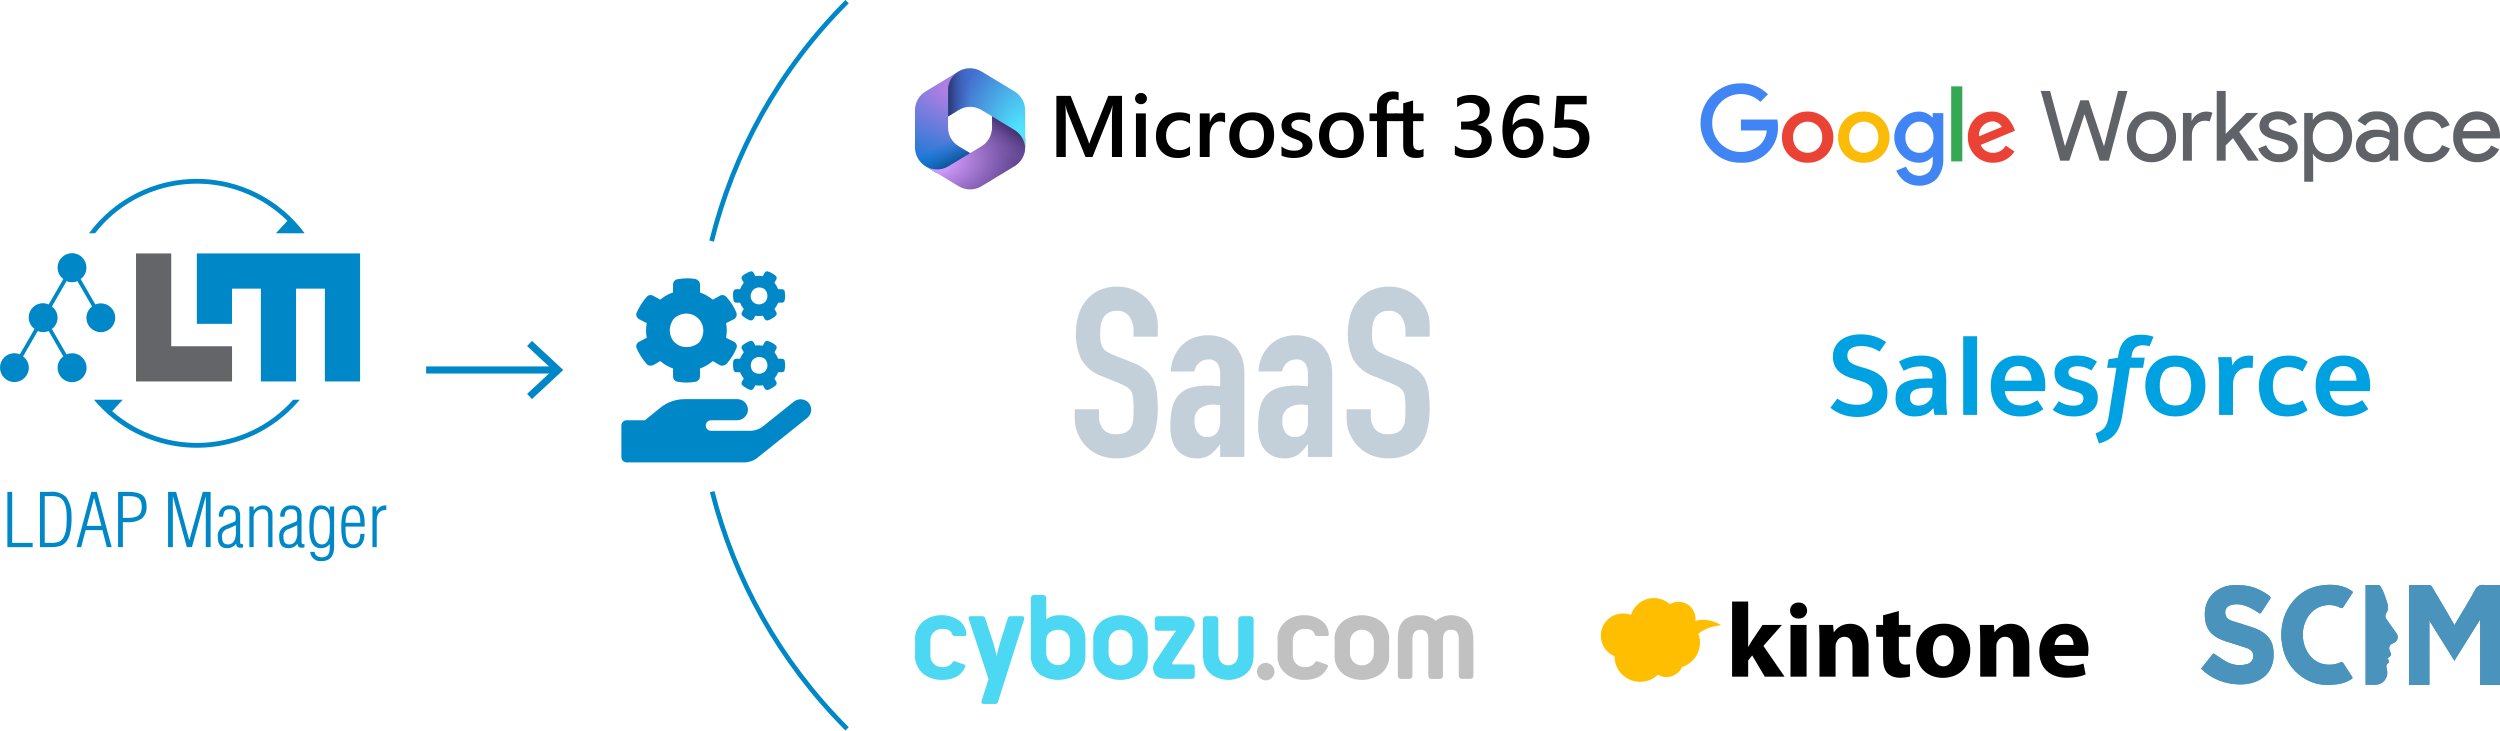 <?xml version="1.0" encoding="UTF-8"?>
<svg id="_layer_2" data-name="layer 2" xmlns="http://www.w3.org/2000/svg" width="526.913" height="153.966" xmlns:xlink="http://www.w3.org/1999/xlink" viewBox="0 0 526.913 153.966">
  <defs>
    <radialGradient id="_Gradient_13" data-name="Gradient 13" cx="-1480.625" cy="-14.744" fx="-1480.625" fy="-14.744" r=".58" gradientTransform="translate(-16319.37 46585.387) rotate(110.528) scale(33.366 -58.197)" gradientUnits="userSpaceOnUse">
      <stop offset=".064" stop-color="#ae7fe2"/>
      <stop offset="1" stop-color="#0078d4"/>
    </radialGradient>
    <linearGradient id="_Gradient_11" data-name="Gradient 11" x1="204.337" y1="-894.234" x2="201.574" y2="-889.455" gradientTransform="translate(0 -861.139) scale(1 -1)" gradientUnits="userSpaceOnUse">
      <stop offset="0" stop-color="#114a8b"/>
      <stop offset="1" stop-color="#0078d4" stop-opacity="0"/>
    </linearGradient>
    <radialGradient id="_Gradient_10" data-name="Gradient 10" cx="-1436.711" cy="-97.628" fx="-1436.711" fy="-97.628" r=".58" gradientTransform="translate(44040.666 -8438.305) rotate(-8.367) scale(31.05 -20.511)" gradientUnits="userSpaceOnUse">
      <stop offset=".134" stop-color="#d59dff"/>
      <stop offset="1" stop-color="#5e438f"/>
    </radialGradient>
    <linearGradient id="_Gradient_9" data-name="Gradient 9" x1="211.127" y1="-887.123" x2="208.165" y2="-891.369" gradientTransform="translate(0 -861.139) scale(1 -1)" gradientUnits="userSpaceOnUse">
      <stop offset="0" stop-color="#493474"/>
      <stop offset="1" stop-color="#8c66ba" stop-opacity="0"/>
    </linearGradient>
    <radialGradient id="_Gradient_7" data-name="Gradient 7" cx="-1558.785" cy="-37.423" fx="-1558.785" fy="-37.423" r=".58" gradientTransform="translate(-37829.146 -7997.898) rotate(-165.772) scale(24.923 -41.955)" gradientUnits="userSpaceOnUse">
      <stop offset=".058" stop-color="#50e6ff"/>
      <stop offset="1" stop-color="#436dcd"/>
    </radialGradient>
    <linearGradient id="_Gradient_5" data-name="Gradient 5" x1="200.378" y1="-883.94" x2="204.738" y2="-883.94" gradientTransform="translate(0 -861.139) scale(1 -1)" gradientUnits="userSpaceOnUse">
      <stop offset="0" stop-color="#2d3f80"/>
      <stop offset="1" stop-color="#436dcd" stop-opacity="0"/>
    </linearGradient>
  </defs>
  <g id="_layer_2-2" data-name="layer 2">
    <g>
      <line x1="89.812" y1="77.978" x2="117.087" y2="77.978" fill="none" stroke="#0087c8" stroke-miterlimit="10" stroke-width="1.5"/>
      <polygon points="112.117 84.113 111.094 83.015 116.511 77.98 111.094 72.944 112.117 71.845 118.714 77.98 112.117 84.113" fill="#0087c8"/>
    </g>
    <g>
      <g>
        <path d="m1.556,115.322v-11.652h1.009v10.751h4.319v.9H1.556Z" fill="#0087c8"/>
        <path d="m8.422,103.67h2.078c1.257-.171,2.524.233,3.449,1.1.754,1.136,1.144,2.474,1.119,3.837.092,1.46-.06,2.925-.451,4.334-.714,2-1.973,2.377-3.915,2.377h-2.28s0-11.648,0-11.648Zm1.01,10.751h1.211c.607.043,1.215-.042,1.787-.249,1.553-.714,1.631-3.278,1.631-4.691,0-1.476.031-3.806-1.507-4.646-.719-.267-1.492-.358-2.253-.264h-.869s0,9.85,0,9.85Z" fill="#0087c8"/>
        <path d="m20.415,103.67l3.122,11.652h-1.025l-.917-3.589h-3.542l-.947,3.589h-.979l3.122-11.652h1.166Zm.963,7.162l-1.538-5.888h-.031l-1.538,5.888h3.107Z" fill="#0087c8"/>
        <path d="m24.888,115.322v-11.652h2.066c2.626,0,3.931.653,3.931,3.045.095.946-.255,1.882-.948,2.533-.733.514-1.604.795-2.5.807h-1.537v5.267s-1.012,0-1.012,0Zm1.01-6.168h.87c1.8,0,3.107-.264,3.107-2.346,0-1.77-.9-2.205-2.5-2.237h-1.475l-.002,4.583Z" fill="#0087c8"/>
        <path d="m36.433,115.322h-1.01v-11.652h1.694l2.765,10.16h.031l2.827-10.16h1.647v11.652h-1.01v-10.642h-.031l-2.889,10.642h-1.072l-2.921-10.642h-.031s0,10.642,0,10.642Z" fill="#0087c8"/>
        <path d="m46.142,108.906c-.167-1.14.621-2.199,1.761-2.367.173-.025.349-.029.523-.01.659-.064,1.311.176,1.771.652.331.494.479,1.087.419,1.678v5.267c0,.512.093.59.621.574v.653c-.32.108-.665.124-.994.046-.4-.155-.388-.373-.481-.776h-.016c-.445.598-1.155.94-1.9.916-1.569,0-1.942-1.072-1.942-2.423-.105-.91.366-1.789,1.181-2.206.761-.358,1.584-.606,2.345-.963.127-.071.213-.198.233-.342.053-.476.042-.956-.031-1.429-.124-.513-.434-.855-1.227-.855-1.274,0-1.258.823-1.4,1.585,0,0-.863,0-.863,0Zm3.573,1.786c-.581.297-1.177.562-1.787.793-.779.206-1.267.979-1.118,1.771,0,.838.264,1.491,1.2,1.491.506.023.989-.218,1.274-.637.329-.58.481-1.245.435-1.911l-.004-1.507Z" fill="#0087c8"/>
        <path d="m53.459,115.322h-.9v-8.576h.9v.839h.031c.425-.66,1.157-1.059,1.942-1.056,1.055-.049,1.95.765,1.999,1.82.003.056.003.112,0,.168v6.805h-.9v-6.23c0-.979-.078-1.771-1.259-1.771-.955-.013-1.753.725-1.814,1.679v6.322h0Z" fill="#0087c8"/>
        <path d="m59.082,108.906c-.167-1.14.621-2.199,1.761-2.367.173-.025.349-.029.523-.01.659-.064,1.311.176,1.771.652.331.494.479,1.087.419,1.678v5.267c0,.512.093.59.622.574v.653c-.32.108-.665.124-.994.046-.4-.155-.389-.373-.482-.776h-.015c-.445.598-1.155.94-1.9.916-1.569,0-1.942-1.072-1.942-2.423-.105-.91.366-1.789,1.181-2.206.761-.358,1.584-.606,2.346-.963.126-.072.213-.198.233-.342.051-.476.041-.956-.031-1.429-.125-.513-.436-.855-1.227-.855-1.274,0-1.259.823-1.4,1.585,0,0-.865,0-.865,0Zm3.573,1.786c-.58.297-1.177.561-1.786.793-.78.205-1.268.979-1.119,1.771,0,.838.264,1.491,1.2,1.491.507.023.989-.218,1.274-.637.329-.58.481-1.245.435-1.911l-.004-1.507Z" fill="#0087c8"/>
        <path d="m69.521,106.746h.9v8.389c0,1.864-.637,3.123-2.657,3.123-1.149.156-2.207-.65-2.363-1.799-.006-.047-.011-.095-.014-.143h.917c.046.777.761,1.119,1.476,1.15,1.864,0,1.693-1.554,1.739-2.75h-.062c-.431.55-1.102.856-1.8.823-2.33,0-2.455-2.625-2.455-4.412,0-1.631.063-4.6,2.393-4.6.767-.045,1.496.337,1.895.994h.031s0-.775,0-.775Zm-3.421,4.381c0,1.212.031,3.62,1.755,3.62,1.647-.016,1.662-2.361,1.662-3.5,0-1.383.171-3.931-1.786-3.931-1.596.005-1.631,2.784-1.631,3.811Z" fill="#0087c8"/>
        <path d="m76.853,110.988h-4.023c0,1.1-.155,3.759,1.615,3.759,1.274,0,1.43-1.2,1.508-2.222h.87c0,1.569-.637,3.014-2.393,3.014-2.392,0-2.5-2.7-2.5-4.474,0-1.724.109-4.536,2.47-4.536,1.988,0,2.454,1.957,2.454,3.588v.871h-.001Zm-.901-.793c0-1.087-.109-2.874-1.57-2.874-1.4,0-1.553,1.864-1.553,2.874h3.123Z" fill="#0087c8"/>
        <path d="m79.355,107.741h.031c.328-.816,1.16-1.312,2.034-1.212v.947c-1.4-.03-2.019.871-2.019,2.222v5.624h-.9v-8.576h.855v.995h0Z" fill="#0087c8"/>
      </g>
      <g>
        <path d="m41.487,37.7c-8.967,0-17.402,4.256-22.73,11.468h1.277c9.25-11.84,26.347-13.939,38.187-4.689.822.642,1.607,1.332,2.35,2.064l-2.427,2.625h6.072c-5.328-7.212-13.762-11.467-22.729-11.468Z" fill="#0087c8"/>
        <path d="m61.793,84.249c-9.903,11.132-26.926,12.207-38.151,2.409l2.227-2.409h-6.069c10.04,11.979,27.889,13.551,39.868,3.511,1.271-1.065,2.446-2.24,3.511-3.511h-1.386Z" fill="#0087c8"/>
        <polygon points="75.891 53.415 75.891 53.414 41.486 53.414 41.486 60.835 41.486 60.835 41.486 68.256 48.907 68.256 48.907 60.835 54.979 60.835 54.979 80.399 62.399 80.399 62.399 60.835 68.471 60.835 68.471 80.399 75.892 80.399 75.892 53.415 75.891 53.415" fill="#0087c8"/>
        <polygon points="36.09 72.979 36.09 53.415 28.669 53.415 28.669 72.979 28.669 80.399 36.09 80.399 48.907 80.399 48.907 72.979 36.09 72.979" fill="#636569"/>
        <path d="m21.251,63.929c-.397,0-.789.08-1.155.233l-3.088-5.348c.75-.555,1.197-1.429,1.208-2.362.03-1.678-1.305-3.062-2.982-3.093s-3.062,1.305-3.093,2.982v.11c.011.932.458,1.806,1.207,2.361l-3.088,5.349c-1.515-.67-3.287.016-3.957,1.531-.57,1.29-.165,2.803.974,3.635l-3.088,5.349c-.365-.153-.756-.232-1.152-.233-1.678,0-3.037,1.361-3.037,3.039s1.36,3.038,3.038,3.038,3.038-1.36,3.038-3.038c-.011-.933-.458-1.807-1.207-2.362l3.088-5.349c.735.31,1.565.31,2.3,0l3.089,5.349c-.749.556-1.195,1.429-1.206,2.362-.012,1.687,1.346,3.065,3.033,3.077s3.065-1.346,3.077-3.033-1.346-3.065-3.033-3.077c-.409-.003-.814.076-1.192.233l-3.09-5.349c1.304-.943,1.597-2.765.654-4.069-.182-.252-.403-.472-.654-.654l3.088-5.349c.736.309,1.564.309,2.3,0l3.089,5.349c-.749.556-1.195,1.429-1.206,2.361,0,1.678,1.36,3.038,3.038,3.038s3.038-1.36,3.038-3.038-1.36-3.038-3.038-3.038l.008-.004h-.001Z" fill="#0087c8"/>
      </g>
    </g>
    <g>
      <path d="m154.7,72.028c.255.124.449.345.539.613.099.264.081.558-.049.809-.501,1.185-1.197,2.278-2.058,3.234-.192.194-.441.323-.711.368-.26.052-.53.008-.76-.123l-1.421-.829c-.801.677-1.715,1.207-2.7,1.568v1.667c-.005.273-.109.534-.294.735-.17.214-.416.354-.687.392-1.231.228-2.493.228-3.724,0-.281-.026-.539-.168-.711-.392-.172-.207-.267-.466-.269-.735v-1.671c-.992-.346-1.908-.878-2.7-1.568l-1.421.833c-.249.129-.533.172-.809.123-.258-.038-.493-.169-.661-.368-.852-.963-1.547-2.054-2.058-3.234-.13-.251-.148-.544-.05-.809.09-.269.285-.489.54-.613l1.617-.833c-.196-1.02-.196-2.067,0-3.087l-1.617-.834c-.247-.145-.437-.37-.54-.637-.098-.256-.08-.542.05-.784.511-1.18,1.206-2.271,2.058-3.234.155-.223.393-.373.661-.417.282-.049.571.013.809.172l1.421.784c.795-.674,1.712-1.19,2.7-1.52v-1.666c-.006-.278.09-.548.269-.76.179-.211.435-.343.711-.367,1.229-.229,2.489-.245,3.724-.049.265.067.505.212.687.416.193.205.299.478.294.76v1.666c.977.356,1.889.87,2.7,1.52l1.421-.784c.218-.161.494-.224.76-.172.279.05.531.198.711.417.866.953,1.562,2.046,2.058,3.234.098.251.106.528.024.784-.087.269-.27.496-.514.637l-1.666.834c.196,1.02.196,2.067,0,3.087l1.666.833Zm-6.469-2.6c-.056-.859-.422-1.669-1.03-2.279-.606-.63-1.428-1.007-2.3-1.054-1.024-.051-2.027.301-2.794.981-.653.779-.986,1.778-.931,2.793.079,1.779,1.504,3.204,3.283,3.284,1.03.049,2.042-.283,2.843-.932.651-.779.983-1.776.929-2.79v-.003Zm10.586-2.2c-.065.13-.18.227-.319.269-.133.048-.278.057-.416.025-.572-.219-1.103-.535-1.569-.932-.123-.085-.203-.219-.22-.367-.017-.143.008-.288.073-.417l.392-.686c-.329-.397-.594-.844-.784-1.323h-.784c-.152.004-.3-.048-.416-.147-.115-.097-.178-.242-.172-.392-.131-.596-.148-1.211-.049-1.813.035-.135.113-.255.221-.343.115-.099.264-.152.416-.148h.784c.198-.491.461-.953.784-1.372l-.392-.686c-.065-.129-.091-.274-.073-.417.017-.148.097-.282.22-.367.476-.371,1.005-.668,1.569-.882.129-.066.28-.075.416-.025.139.042.254.14.319.27l.392.735c.518-.098,1.05-.098,1.568,0l.392-.735c.14-.265.464-.373.735-.245.575.189,1.108.488,1.568.882.123.085.203.219.221.367.017.143-.008.288-.073.417l-.392.686c.323.419.587.881.783,1.372h.785c.152-.004.301.049.416.148.107.082.17.208.172.343.13.597.13,1.216,0,1.813.006.15-.057.295-.172.392-.116.099-.264.151-.416.147h-.785c-.189.48-.454.926-.783,1.323l.392.686c.064.129.09.274.073.417-.017.148-.098.282-.221.367-.466.398-.996.713-1.568.932-.138.032-.283.023-.416-.025-.139-.042-.254-.139-.319-.269l-.392-.687c-.518.098-1.05.098-1.568,0l-.392.687Zm0,14.653c-.065.13-.18.227-.319.27-.133.048-.278.057-.416.024-.572-.219-1.103-.534-1.569-.931-.123-.085-.203-.219-.22-.367-.017-.143.008-.288.073-.417l.392-.686c-.329-.397-.593-.844-.784-1.323h-.784c-.152.004-.301-.049-.416-.148-.115-.097-.178-.242-.172-.392-.131-.596-.148-1.211-.049-1.813.036-.135.113-.255.221-.343.116-.099.264-.151.416-.147h.784c.197-.491.461-.953.784-1.372l-.392-.686c-.065-.129-.09-.274-.073-.417.017-.148.097-.282.22-.367.46-.394.993-.694,1.569-.883.271-.127.594-.018.735.246l.392.686c.522-.066,1.051-.049,1.568.049l.392-.735c.141-.264.464-.373.735-.246.576.188,1.108.489,1.568.883.123.085.203.219.221.367.017.143-.009.288-.073.417l-.392.686c.323.419.587.881.783,1.372h.785c.152-.004.3.048.416.147.107.082.17.208.172.343.13.597.13,1.216,0,1.813.006.15-.057.295-.172.392-.115.099-.264.152-.416.148h-.785c-.19.48-.454.926-.783,1.323l.392.686c.065.129.09.274.073.417-.018.148-.098.282-.221.367-.466.398-.996.713-1.568.931-.138.033-.283.024-.416-.024-.139-.042-.254-.14-.319-.27l-.392-.686c-.518.098-1.05.098-1.568,0l-.392.686Zm1.69-17.815c.576-.15,1.026-.6,1.177-1.176.172-.644.016-1.331-.417-1.838-.486-.436-1.165-.585-1.789-.392-.575.167-1.021.622-1.176,1.2-.306.91.184,1.895,1.093,2.201.361.121.751.121,1.112,0v.006Zm0,14.63c.57-.161,1.016-.607,1.177-1.177.17-.636.014-1.315-.417-1.813-.486-.436-1.165-.585-1.789-.392-.575.166-1.021.622-1.176,1.2-.175.628-.018,1.302.417,1.788.486.436,1.165.584,1.788.392v.002Z" fill="#0087c8"/>
      <path d="m170.225,84.693c-.855-.718-2.103-.718-2.958,0l-6.416,5.131c-.788.632-1.768.975-2.778.973h-8.215c-.614,0-1.111-.497-1.111-1.111s.497-1.111,1.111-1.111h5.437c1.116.023,2.089-.754,2.313-1.848.207-1.211-.607-2.361-1.818-2.568-.124-.021-.251-.032-.377-.032h-11.113c-1.874,0-3.691.646-5.146,1.827l-3.229,2.618h-3.847c-.613.002-1.109.498-1.111,1.111v6.666c.002.613.498,1.109,1.111,1.111h24.777c1.009,0,1.988-.342,2.777-.972l10.5-8.4c.959-.764,1.118-2.16.354-3.12-.079-.099-.166-.191-.261-.275Z" fill="#0087c8"/>
    </g>
    <g>
      <path d="m244.022,70.959h-5.1v-1.15c.028-1.068-.259-2.12-.825-3.026-.63-.89-1.688-1.376-2.774-1.274-.593-.026-1.181.113-1.7.4-.419.253-.777.594-1.05,1-.275.453-.461.954-.55,1.476-.102.569-.152,1.147-.15,1.725-.005.584.02,1.168.075,1.75.041.437.169.862.375,1.25.213.381.513.707.875.95.494.324,1.022.592,1.575.8l3.9,1.549c.994.356,1.922.871,2.75,1.526.68.558,1.241,1.247,1.651,2.025.384.866.637,1.784.75,2.725.141,1.153.208,2.313.2,3.474.01,1.405-.141,2.806-.45,4.176-.254,1.179-.747,2.294-1.45,3.275-.721.949-1.666,1.705-2.75,2.2-1.308.568-2.725.841-4.151.8-1.181.01-2.353-.211-3.449-.65-1.029-.408-1.965-1.02-2.75-1.8-.77-.769-1.389-1.676-1.825-2.674-.457-1.049-.687-2.182-.675-3.326v-1.9h5.1v1.6c-.008.909.282,1.796.825,2.525.683.809,1.72,1.23,2.774,1.125.695.034,1.389-.094,2.026-.375.472-.24.863-.614,1.125-1.075.28-.516.442-1.088.474-1.675.051-.65.076-1.375.075-2.175.007-.768-.026-1.536-.1-2.3-.04-.504-.176-.996-.4-1.449-.234-.368-.55-.676-.924-.9-.49-.286-1-.536-1.526-.75l-3.649-1.5c-1.859-.617-3.431-1.887-4.425-3.575-.806-1.745-1.191-3.655-1.125-5.576-.007-1.287.178-2.568.55-3.8.331-1.135.893-2.191,1.649-3.1.724-.885,1.639-1.594,2.676-2.075,1.217-.545,2.542-.81,3.875-.776,1.195-.014,2.379.224,3.475.7,1.014.443,1.938,1.071,2.724,1.85,1.471,1.452,2.3,3.433,2.3,5.5v2.5h-.001Z" fill="#c3cfd9"/>
      <path d="m257.168,96.309v-2.6h-.1c-.558.819-1.242,1.544-2.026,2.15-.855.548-1.861.81-2.875.75-.618-.003-1.233-.096-1.825-.275-.659-.207-1.265-.557-1.774-1.025-.624-.547-1.097-1.245-1.375-2.026-.386-1.099-.565-2.26-.526-3.424-.016-1.267.102-2.532.35-3.775.195-1.004.642-1.942,1.3-2.725.658-.738,1.504-1.283,2.449-1.576,1.28-.384,2.614-.561,3.95-.524h.552c.185,0,.369.016.551.05.198.036.399.053.6.05.251,0,.501.018.75.049v-2.649c.029-.755-.161-1.502-.549-2.15-.47-.616-1.23-.939-2-.85-.665,0-1.31.229-1.826.649-.577.482-.959,1.157-1.075,1.9h-4.951c.044-2.058.866-4.023,2.3-5.5.687-.68,1.503-1.216,2.4-1.575,1.003-.396,2.073-.592,3.151-.576,1.021-.007,2.036.162,3,.5.913.322,1.748.833,2.45,1.5.698.716,1.242,1.567,1.6,2.5.421,1.118.625,2.306.6,3.5v17.652h-5.101Zm0-10.9c-.462-.088-.93-.138-1.4-.149-.997-.028-1.98.241-2.824.774-.856.674-1.302,1.744-1.176,2.826-.039.84.208,1.668.7,2.35.465.6,1.192.935,1.95.9.77.041,1.516-.272,2.026-.85.521-.687.778-1.539.724-2.4v-3.451h0Z" fill="#c3cfd9"/>
      <path d="m275.668,96.309v-2.6h-.1c-.558.819-1.242,1.544-2.026,2.15-.855.548-1.861.81-2.875.75-.618-.003-1.233-.096-1.825-.275-.659-.207-1.265-.557-1.774-1.025-.624-.547-1.097-1.245-1.375-2.026-.386-1.099-.565-2.26-.526-3.424-.016-1.267.102-2.532.35-3.775.195-1.004.642-1.942,1.3-2.725.658-.739,1.506-1.284,2.451-1.576,1.28-.384,2.614-.561,3.95-.524h.55c.185,0,.369.016.551.05.198.036.399.053.6.05.251,0,.501.018.75.049v-2.649c.029-.755-.161-1.502-.549-2.15-.47-.616-1.23-.939-2-.85-.665,0-1.31.229-1.826.649-.577.482-.959,1.157-1.075,1.9h-4.951c.044-2.058.866-4.023,2.3-5.5.687-.68,1.503-1.216,2.4-1.575,1.003-.396,2.073-.592,3.151-.576,1.021-.007,2.036.162,3,.5.913.322,1.748.833,2.45,1.5.698.716,1.242,1.567,1.6,2.5.421,1.118.625,2.306.6,3.5v17.652h-5.101,0Zm0-10.9c-.462-.088-.93-.138-1.4-.149-.997-.028-1.98.241-2.824.774-.856.673-1.301,1.743-1.176,2.825-.039.84.208,1.668.7,2.35.465.6,1.192.935,1.95.9.77.041,1.516-.272,2.026-.85.521-.687.778-1.539.724-2.4v-3.45h0Z" fill="#c3cfd9"/>
      <path d="m301.322,70.959h-5.1v-1.15c.028-1.068-.259-2.12-.825-3.026-.631-.89-1.688-1.375-2.774-1.274-.593-.026-1.181.113-1.7.4-.418.253-.776.595-1.049,1-.275.453-.462.954-.55,1.476-.103.569-.153,1.147-.151,1.725-.005.584.02,1.168.076,1.75.04.438.168.863.375,1.25.213.381.513.707.875.95.494.324,1.022.593,1.575.8l3.9,1.549c.994.356,1.922.871,2.75,1.526.679.559,1.241,1.247,1.651,2.025.384.866.637,1.784.75,2.725.141,1.153.208,2.313.2,3.474.01,1.405-.141,2.806-.45,4.176-.254,1.18-.748,2.294-1.451,3.275-.72.95-1.665,1.706-2.75,2.2-1.308.568-2.725.841-4.15.8-1.181.01-2.353-.211-3.449-.65-1.029-.407-1.965-1.02-2.75-1.8-.77-.769-1.389-1.676-1.825-2.674-.457-1.049-.687-2.182-.675-3.326v-1.9h5.1v1.6c-.008.909.283,1.796.826,2.525.683.81,1.72,1.23,2.774,1.125.695.034,1.388-.094,2.025-.375.473-.24.864-.614,1.125-1.075.281-.516.443-1.088.475-1.675.051-.65.076-1.375.075-2.175.007-.768-.026-1.536-.1-2.3-.04-.504-.176-.996-.4-1.449-.234-.368-.551-.676-.925-.9-.49-.286-1-.537-1.525-.75l-3.649-1.5c-1.859-.616-3.432-1.887-4.425-3.575-.806-1.745-1.191-3.655-1.125-5.576-.007-1.287.178-2.568.55-3.8.331-1.135.893-2.191,1.649-3.1.724-.885,1.639-1.594,2.676-2.075,1.217-.545,2.542-.81,3.875-.776,1.194-.014,2.378.224,3.474.7,1.015.443,1.939,1.07,2.725,1.85,1.471,1.452,2.3,3.433,2.3,5.5l-.003,2.5h0Z" fill="#c3cfd9"/>
    </g>
    <path d="m150.107,103.631c4.627,18.313,14.097,35.655,28.424,49.982" fill="none" stroke="#0087c8" stroke-miterlimit="10"/>
    <path d="m178.531.354l-.002.002c-14.451,14.451-23.964,31.97-28.545,50.459" fill="none" stroke="#0087c8" stroke-miterlimit="10"/>
    <g>
      <path d="m264.215,130.522c0-.355-.288-.642-.643-.643h-1.951c-.355,0-.642.288-.643.643v7.207c0,2.566-2.005,2.508-2.087,2.508s-2.103.058-2.103-2.508l-.007-7.207c0-.355-.288-.642-.643-.643h-1.951c-.355,0-.643.288-.644.643v7.287c0,2.021.466,3.288,1.829,4.379,2.111,1.483,4.926,1.483,7.037,0,1.364-1.091,1.811-2.339,1.811-4.364v-7.306l-.005.004Z" fill="#4cd7f3"/>
      <path d="m238.682,137.729c0,1.389-1.126,2.515-2.515,2.515s-2.515-1.126-2.515-2.515v-2.495c0-1.389,1.126-2.515,2.515-2.515s2.515,1.126,2.515,2.515h0v2.495Zm1.261-6.954c-2.3-1.483-5.255-1.483-7.555,0-1.391,1.003-2.14,2.673-1.963,4.379v2.655c-.177,1.706.572,3.376,1.963,4.379,2.3,1.483,5.255,1.483,7.555,0,1.391-1.003,2.14-2.673,1.963-4.379v-2.657c.177-1.706-.572-3.376-1.963-4.379,0,0,0,.002,0,.002Z" fill="#4cd7f3"/>
      <path d="m289.554,137.729c0,1.389-1.126,2.515-2.515,2.515s-2.515-1.126-2.515-2.515v-2.495c0-1.389,1.126-2.515,2.515-2.515s2.515,1.126,2.515,2.515h0v2.495Zm1.261-6.954c-2.3-1.483-5.255-1.483-7.555,0-1.391,1.003-2.14,2.673-1.963,4.379v2.655c-.177,1.706.572,3.376,1.963,4.379,2.3,1.483,5.255,1.483,7.555,0,1.391-1.003,2.14-2.673,1.964-4.379v-2.657c.176-1.706-.573-3.376-1.964-4.379,0,0,0,.002,0,.002Z" fill="#c1c1c1"/>
      <path d="m225.533,137.729c-.027,1.389-1.175,2.493-2.564,2.466-1.351-.026-2.44-1.115-2.466-2.466v-2.787c0-2.209,2.43-2.215,2.516-2.215,1.31-.079,2.436.919,2.514,2.229.006.092.006.185,0,.278v2.495h0Zm1.248-7.056c-.918-.709-2.061-1.062-3.219-.993-1.084-.09-2.165.211-3.047.849v-4.484c-.001-.355-.288-.642-.643-.643h-1.951c-.355,0-.642.288-.644.643v11.765c-.176,1.706.573,3.376,1.964,4.379,2.3,1.483,5.255,1.483,7.555,0,1.391-1.003,2.14-2.673,1.963-4.379v-2.657c.172-1.737-.578-3.438-1.977-4.482v.002h-.001Z" fill="#4cd7f3"/>
      <path d="m310.536,135.157c0-2.021-.324-3.35-1.535-4.441-1.902-1.448-4.55-1.394-6.391.13-.891-.799-2.056-1.222-3.252-1.18-1.202-.096-2.399.245-3.371.958-1.212,1.091-1.381,2.512-1.381,4.533v7.29c.002.355.289.642.644.643h1.8c.355-.001.642-.288.643-.643v-7.618c0-2.134,1.312-2.1,1.737-2.1s1.602.128,1.602,1.94v7.776c.002.354.289.641.643.643h1.804c.355-.001.642-.288.644-.643v-7.618c0-2.134,1.311-2.1,1.736-2.1.447,0,1.602.007,1.602,1.94v7.776c.002.355.289.642.644.643h1.8c.352-.002.637-.289.635-.641v-7.292l-.004.004h0Z" fill="#c1c1c1"/>
      <path d="m202.228,130.865c-1.047-.776-2.314-1.198-3.617-1.203-1.347-.05-2.673.341-3.777,1.112-1.391,1.003-2.14,2.673-1.963,4.379v2.655c-.177,1.706.572,3.376,1.963,4.379,1.106.772,2.433,1.161,3.78,1.11,1.379,0,3.142-.412,3.976-1.465.328-.336.597-.725.796-1.149.038-.097.154-.28.097-.424-.037-.087-.112-.153-.203-.179l-1.963-.691c-.104-.041-.219-.041-.323,0-.125.064-.227.166-.291.291-.49.653-1.286,1.002-2.099.918-1.332.058-2.458-.975-2.516-2.307-.003-.079-.003-.157.001-.236v-2.818c-.154-1.324.794-2.523,2.119-2.677.123-.014.246-.019.37-.014,1.735,0,1.912.693,2.172,1.261.073.136.212.224.366.233h2.275c.109.002.208-.061.252-.161.036-.155.04-.316.013-.473-.109-1.006-.624-1.923-1.425-2.541h-.004.001Z" fill="#4cd7f3"/>
      <path d="m278.631,130.865c-1.047-.776-2.315-1.198-3.618-1.203-1.348-.051-2.676.34-3.782,1.112-1.391,1.003-2.139,2.673-1.963,4.379v2.655c-.176,1.706.572,3.376,1.963,4.379,1.106.773,2.434,1.163,3.782,1.112,1.38,0,3.142-.412,3.976-1.465.327-.336.596-.725.795-1.149.038-.097.154-.28.097-.424-.037-.087-.112-.153-.203-.179l-1.962-.691c-.104-.041-.22-.041-.324,0-.125.065-.226.166-.291.291-.49.653-1.286,1.002-2.099.918-1.332.058-2.458-.975-2.516-2.307-.003-.079-.003-.157.001-.236v-2.818c-.154-1.325.796-2.523,2.121-2.677.122-.014.245-.019.368-.014,1.736,0,1.912.693,2.173,1.261.073.136.211.224.365.233h2.267c.109.002.208-.061.252-.161.036-.155.04-.316.013-.473-.11-1.005-.624-1.923-1.425-2.541h.01v-.002Z" fill="#c1c1c1"/>
      <path d="m251.204,140.029h-3.956c-.277,0-.272-.215-.148-.41s2.836-4.344,4.002-6.188c.776-1.229.883-1.94.408-2.683-.606-.949-1.922-.873-2.909-.873h-4.605c-.335,0-.607.273-.608.608v1.843c.001.335.273.607.608.608h3.911s-.492.61-1.067,1.472c-.98,1.475-2.451,3.685-3.22,4.825-.73.847-.783,2.084-.129,2.991.723.856,1.811.858,3.191.858h4.522c.335-.001.607-.273.608-.608v-1.843c-.001-.336-.273-.607-.608-.609v.008h0Z" fill="#4cd7f3"/>
      <path d="m266.775,139.71c-1.018,0-1.843.825-1.843,1.843s.825,1.843,1.843,1.843,1.843-.825,1.843-1.843h0c0-1.018-.825-1.843-1.843-1.843Z" fill="#c1c1c1"/>
      <path d="m215.412,129.871h-2.419c-.297-.006-.555.205-.607.498,0,0-1.275,4.011-1.583,5.003-.308.992-.756,2.919-.756,2.919-.188-.987-.435-1.961-.737-2.919l-1.649-5.003c-.097-.291-.268-.498-.542-.498h-2.48c-.37,0-.582.25-.498.498l4.197,12.751h.012l-1.504,4.741c-.083.247.128.498.499.498h2.479c.275,0,.448-.204.542-.498l5.49-17.34c.121-.485-.176-.65-.45-.65h.006Z" fill="#4cd7f3"/>
    </g>
    <g>
      <path d="m385.77,85.948l1.475-1.944c.64.468,1.299.804,1.979,1.007.679.203,1.424.304,2.236.304.968,0,1.744-.203,2.33-.609.585-.406.878-1.014.878-1.827,0-.593-.14-1.065-.421-1.417-.281-.351-.683-.636-1.206-.855s-1.245-.452-2.166-.703c-1.499-.39-2.634-.964-3.407-1.721-.773-.757-1.159-1.775-1.159-3.056,0-.983.258-1.826.773-2.529s1.214-1.233,2.096-1.592c.882-.359,1.877-.539,2.985-.539,2.03,0,3.817.547,5.363,1.639l-1.382,1.991c-.656-.406-1.296-.703-1.92-.89-.625-.188-1.288-.281-1.991-.281-.874,0-1.573.168-2.096.504-.524.336-.785.839-.785,1.51,0,.688.265,1.206.796,1.557s1.413.691,2.646,1.019c1.623.421,2.864,1.026,3.723,1.815.859.788,1.289,1.932,1.289,3.43,0,1.124-.281,2.073-.843,2.845-.562.773-1.323,1.347-2.283,1.721s-2.026.562-3.197.562c-1.108,0-2.146-.168-3.114-.503-.968-.336-1.835-.816-2.6-1.44Z" fill="#00a1e0"/>
      <path d="m399.515,84.028c0-1.592.566-2.701,1.698-3.325,1.131-.624,2.759-.937,4.883-.937.515,0,.905.008,1.17.023v-.609c0-1.311-.835-1.967-2.505-1.967-1.203,0-2.381.312-3.536.937l-.984-1.944c.656-.39,1.398-.698,2.225-.925.827-.227,1.646-.34,2.459-.34,1.858,0,3.2.418,4.027,1.253.828.835,1.242,2.112,1.242,3.829v4.636c0,.594.07,1.522.211,2.786h-2.693c-.11-.64-.18-1.1-.211-1.382h-.07c-.437.578-.96,1.007-1.569,1.288-.609.281-1.413.422-2.412.422-1.124,0-2.061-.324-2.81-.972-.749-.647-1.124-1.573-1.124-2.775Zm7.775-1.289v-.983l-.89-.023c-1.374,0-2.358.16-2.951.48-.594.32-.89.855-.89,1.604,0,.531.156.941.468,1.23.312.289.734.433,1.264.433.578,0,1.093-.129,1.546-.386.452-.258.808-.593,1.065-1.007.258-.413.386-.863.386-1.347Z" fill="#00a1e0"/>
      <path d="m416.703,70.867v16.579h-2.927v-16.579h2.927Z" fill="#00a1e0"/>
      <path d="m431.011,82.436h-8.477c.125.968.472,1.713,1.042,2.236s1.355.784,2.354.784c.687,0,1.291-.089,1.815-.269.522-.18,1.08-.457,1.674-.832l1.264,1.874c-.702.515-1.456.902-2.259,1.159-.804.258-1.698.386-2.681.386-1.28,0-2.381-.266-3.302-.797-.921-.53-1.627-1.28-2.119-2.248-.492-.968-.738-2.092-.738-3.372,0-1.936.511-3.489,1.534-4.66s2.471-1.757,4.344-1.757c1.842,0,3.239.578,4.191,1.733.952,1.156,1.429,2.709,1.429,4.66,0,.374-.023.742-.07,1.101Zm-2.81-2.201c-.032-.905-.277-1.647-.738-2.225-.46-.577-1.135-.867-2.026-.867-.905,0-1.604.293-2.096.878-.492.585-.769,1.323-.832,2.213h5.69Z" fill="#00a1e0"/>
      <path d="m441.97,76.23l-1.171,1.85c-.952-.593-1.912-.89-2.88-.89-.624,0-1.108.106-1.452.316s-.515.511-.515.902c0,.328.078.59.234.785.156.195.41.363.761.503s.894.297,1.627.468c1.186.297,2.08.738,2.681,1.324.6.585.902,1.355.902,2.306,0,1.281-.484,2.264-1.452,2.951-.968.687-2.154,1.03-3.56,1.03-1.795,0-3.294-.46-4.496-1.382l1.265-1.827c.499.312.995.547,1.487.703.491.156,1.026.234,1.604.234.671,0,1.191-.125,1.557-.374s.55-.624.55-1.124c0-.328-.078-.585-.234-.773-.157-.188-.406-.351-.75-.492-.343-.14-.874-.296-1.592-.468-1.202-.296-2.088-.733-2.658-1.311-.57-.577-.855-1.366-.855-2.365,0-1.139.437-2.034,1.311-2.681.874-.648,2.03-.972,3.466-.972,1.623,0,3.013.43,4.168,1.289Z" fill="#00a1e0"/>
      <path d="m441.665,91.334c.874-.297,1.518-.714,1.932-1.253.413-.538.699-1.339.855-2.4l1.616-10.163h-1.967l.304-1.803,1.991-.328.094-.679c.219-1.343.706-2.373,1.464-3.091.757-.718,1.846-1.077,3.267-1.077,1.014,0,1.905.149,2.67.444l-.843,1.991c-.468-.141-.921-.211-1.359-.211-1.405,0-2.201.687-2.388,2.061l-.094.562h2.833l-.351,2.131h-2.786l-1.616,10.139c-.187,1.155-.472,2.104-.855,2.845s-.894,1.347-1.534,1.815c-.641.468-1.475.859-2.506,1.171l-.726-2.154Z" fill="#00a1e0"/>
      <path d="m464.825,81.312c0,1.264-.254,2.385-.761,3.36-.508.975-1.241,1.737-2.201,2.283s-2.088.82-3.384.82-2.42-.277-3.372-.832c-.952-.554-1.683-1.319-2.19-2.295-.507-.975-.761-2.088-.761-3.337,0-1.28.25-2.397.75-3.349.499-.952,1.221-1.693,2.166-2.224.944-.53,2.08-.797,3.407-.797s2.467.266,3.419.797c.952.531,1.678,1.273,2.177,2.224.5.952.75,2.069.75,3.349Zm-9.625,0c0,1.249.262,2.252.785,3.009.523.758,1.362,1.135,2.518,1.135s1.998-.378,2.529-1.135c.53-.757.797-1.76.797-3.009,0-1.233-.266-2.213-.797-2.939-.531-.726-1.382-1.089-2.553-1.089-1.155,0-1.99.363-2.506,1.089-.515.726-.773,1.706-.773,2.939Z" fill="#00a1e0"/>
      <path d="m467.705,78.057c0-.593-.071-1.522-.211-2.786h2.81c.109.656.172,1.218.188,1.686h.047c.718-1.343,1.92-2.014,3.606-2.014.281,0,.53.032.75.094l-.118,2.53c-.234-.047-.53-.071-.89-.071-1.03,0-1.831.336-2.4,1.007-.57.671-.855,1.522-.855,2.553v6.393h-2.927v-9.39Z" fill="#00a1e0"/>
      <path d="m482.317,74.942c1.53,0,2.887.438,4.074,1.312l-1.101,2.037c-.937-.609-1.92-.913-2.95-.913-1.109,0-1.936.351-2.482,1.053-.547.703-.82,1.671-.82,2.904,0,1.203.273,2.166.82,2.892.546.726,1.358,1.089,2.435,1.089.952,0,1.959-.312,3.021-.937l1.053,2.084c-.608.421-1.28.746-2.014.972-.734.226-1.499.339-2.295.339-1.483,0-2.67-.328-3.559-.984-.89-.655-1.514-1.467-1.873-2.435-.359-.968-.539-1.975-.539-3.021,0-1.296.25-2.424.75-3.384.499-.96,1.217-1.702,2.154-2.225.937-.522,2.045-.785,3.325-.785Z" fill="#00a1e0"/>
      <path d="m499.482,82.436h-8.477c.125.968.472,1.713,1.042,2.236s1.355.784,2.354.784c.687,0,1.291-.089,1.815-.269.522-.18,1.08-.457,1.674-.832l1.264,1.874c-.702.515-1.456.902-2.259,1.159-.804.258-1.698.386-2.681.386-1.28,0-2.381-.266-3.302-.797-.921-.53-1.627-1.28-2.119-2.248-.492-.968-.738-2.092-.738-3.372,0-1.936.511-3.489,1.534-4.66s2.471-1.757,4.344-1.757c1.842,0,3.239.578,4.191,1.733.952,1.156,1.429,2.709,1.429,4.66,0,.374-.023.742-.07,1.101Zm-2.81-2.201c-.032-.905-.277-1.647-.738-2.225-.46-.577-1.135-.867-2.026-.867-.905,0-1.604.293-2.096.878-.492.585-.769,1.323-.832,2.213h5.69Z" fill="#00a1e0"/>
    </g>
    <g>
      <g>
        <path d="m446.418,19.166h1.971l-3.921,14.697h-1.925l-3.162-9.688h-.082l-3.161,9.688h-1.925l-4.093-14.697h1.97l3.1,11.557h.082l3.182-9.586h1.766l3.182,9.586h.082l2.935-11.557h0Z" fill="#5f6368"/>
        <path d="m448.286,28.835c-.048-1.423.477-2.806,1.457-3.839.97-1.007,2.318-1.557,3.716-1.519,1.392-.041,2.734.511,3.695,1.519.991,1.027,1.524,2.412,1.478,3.839.052,1.427-.482,2.814-1.478,3.838-.959,1.009-2.303,1.56-3.695,1.519-1.397.039-2.746-.512-3.716-1.519-.98-1.033-1.505-2.416-1.457-3.838Zm1.888,0c-.042.965.297,1.909.944,2.627,1.225,1.292,3.266,1.346,4.559.121.041-.039.082-.08.121-.121.648-.718.986-1.661.945-2.627.039-.959-.3-1.896-.945-2.607-1.186-1.292-3.195-1.379-4.488-.192-.067.062-.132.126-.192.192-.645.711-.984,1.648-.944,2.607Z" fill="#5f6368"/>
        <path d="m461.977,33.863h-1.888v-10.058h1.806v1.642h.082c.227-.576.644-1.057,1.181-1.365.519-.352,1.128-.549,1.754-.565.477-.013.952.071,1.396.246l-.577,1.829c-.358-.115-.733-.164-1.109-.144-.716.003-1.395.32-1.857.866-.515.543-.799,1.264-.791,2.011l.003,5.538h0Z" fill="#5f6368"/>
        <path d="m476.058,33.863h-2.278l-3.141-4.742-1.54,1.52v3.222h-1.888v-14.697h1.888v9.053l4.35-4.413h2.422v.082l-3.921,3.901,4.105,5.994.002.082h0Z" fill="#5f6368"/>
        <path d="m484.289,31.072c-.004.881-.432,1.704-1.15,2.213-.832.624-1.855.942-2.894.903-.95.019-1.882-.257-2.669-.79-.751-.507-1.324-1.235-1.642-2.084l1.683-.718c.216.563.59,1.052,1.078,1.406.449.328.992.505,1.549.503.53.019,1.055-.116,1.509-.391.352-.178.582-.53.605-.924,0-.642-.493-1.113-1.478-1.416l-1.724-.431c-1.957-.493-2.936-1.437-2.936-2.833-.02-.877.4-1.705,1.119-2.207,1.588-1.033,3.617-1.107,5.276-.192.68.381,1.212.982,1.508,1.703l-1.683.698c-.192-.425-.521-.776-.934-.995-.443-.242-.939-.366-1.444-.359-.468-.007-.928.121-1.324.37-.345.172-.569.518-.585.903,0,.577.541.988,1.622,1.232l1.52.385c1.995.498,2.993,1.505,2.993,3.024h0Z" fill="#5f6368"/>
        <path d="m490.964,34.192c-.702.009-1.395-.153-2.021-.472-.573-.282-1.059-.715-1.406-1.251h-.083l.083,1.395v4.434h-1.889v-14.492h1.806v1.395h.083c.347-.536.833-.969,1.406-1.251,1.833-.917,4.055-.469,5.389,1.088.938,1.039,1.445,2.397,1.416,3.798.035,1.4-.473,2.76-1.416,3.797-.831,1-2.068,1.573-3.368,1.559Zm-.308-1.724c.874.013,1.709-.363,2.278-1.027.633-.717.964-1.65.924-2.606.036-.955-.295-1.887-.924-2.607-1.125-1.264-3.06-1.377-4.325-.252-.089.079-.173.164-.252.252-.617.725-.939,1.655-.904,2.607-.039.958.284,1.896.904,2.627.581.654,1.42,1.022,2.295,1.006h.004,0Z" fill="#5f6368"/>
        <path d="m500.936,23.477c1.205-.067,2.389.334,3.305,1.118.83.799,1.272,1.919,1.212,3.069v6.199h-1.806v-1.395h-.082c-.663,1.085-1.85,1.74-3.121,1.724-1.018.033-2.01-.32-2.781-.985-.725-.611-1.136-1.516-1.118-2.464-.033-.97.407-1.896,1.18-2.484.917-.654,2.029-.979,3.154-.919.961-.038,1.916.174,2.772.615v-.43c.005-.647-.282-1.262-.78-1.674-.501-.451-1.154-.697-1.829-.687-1.01-.022-1.958.483-2.502,1.334l-1.663-1.047c.92-1.317,2.457-2.064,4.061-1.974Zm-2.443,7.307c-.003.488.231.947.627,1.232.418.328.936.502,1.468.493.797-.002,1.561-.32,2.124-.883.595-.524.934-1.28.934-2.073-.719-.504-1.587-.751-2.464-.698-.682-.025-1.355.169-1.919.554-.473.297-.763.816-.77,1.375h0Z" fill="#5f6368"/>
        <path d="m511.897,34.192c-1.397.039-2.746-.512-3.716-1.519-.971-1.038-1.495-2.417-1.457-3.838-.047-1.423.477-2.805,1.457-3.839.97-1.007,2.318-1.557,3.716-1.519,1.933-.059,3.696,1.098,4.413,2.894l-1.725.719c-.418-1.182-1.56-1.95-2.812-1.889-.864,0-1.683.384-2.238,1.047-.623.715-.953,1.639-.924,2.587-.028.948.301,1.871.924,2.586.554.663,1.373,1.046,2.238,1.047,1.278.067,2.454-.695,2.915-1.888l1.683.718c-.343.871-.948,1.614-1.732,2.125-.818.522-1.773.789-2.743.769h0Z" fill="#5f6368"/>
        <path d="m522.14,34.192c-1.381.042-2.713-.51-3.657-1.519-.969-1.038-1.486-2.418-1.438-3.838-.046-1.409.454-2.78,1.396-3.828,1.928-1.992,5.105-2.045,7.098-.117l.035.035c.942,1.133,1.418,2.582,1.328,4.053l-.021.205h-7.903c-.011.895.346,1.755.985,2.381,1.258,1.227,3.272,1.202,4.499-.056.243-.248.442-.534.592-.847l1.683.821c-.429.825-1.08,1.515-1.879,1.991-.823.485-1.764.734-2.72.72Zm-3.017-6.568h5.768c-.04-.668-.347-1.292-.852-1.732-.576-.481-1.314-.727-2.063-.688-.672-.013-1.326.22-1.836.657-.525.458-.883,1.079-1.016,1.763h0Z" fill="#5f6368"/>
      </g>
      <g>
        <path d="m372.635,19.873c-.733-.726-1.597-1.308-2.545-1.715-1.011-.433-2.107-.635-3.206-.594-2.247-.029-4.41.854-5.995,2.446-1.605,1.555-2.501,3.701-2.481,5.936-.015,2.232.886,4.373,2.494,5.922,1.543,1.583,3.67,2.461,5.88,2.427,2.245.152,4.44-.711,5.981-2.352,1.359-1.445,2.071-3.381,1.97-5.362-.002-.42-.039-.838-.112-1.251l-.025-.139h-7.671v2.305h5.441c-.084,1.297-.713,2.497-1.732,3.304-1.104.839-2.463,1.274-3.85,1.231-3.312-.054-5.955-2.776-5.913-6.088-.024-1.619.603-3.18,1.743-4.331,2.289-2.341,6.033-2.405,8.402-.146l1.619-1.593Z" fill="#4185f4"/>
        <path d="m375.575,28.896c-.03-2.947,2.334-5.359,5.281-5.389h.135c1.454-.022,2.854.556,3.869,1.599.996,1.009,1.552,2.37,1.547,3.788.049,1.45-.512,2.854-1.547,3.872-1.023,1.023-2.423,1.577-3.869,1.531-2.887.104-5.311-2.153-5.415-5.039-.005-.121-.005-.243,0-.364v.003Zm2.347.027c-.038.879.281,1.735.882,2.377,1.198,1.208,3.148,1.215,4.355.017l.017-.017c.601-.642.919-1.498.882-2.377.035-.873-.283-1.723-.882-2.358-1.164-1.208-3.087-1.242-4.295-.077-.026.025-.052.051-.077.077-.598.636-.915,1.486-.879,2.358h-.004Z" fill="#ea4336"/>
        <path d="m387.403,28.896c-.03-2.947,2.334-5.359,5.281-5.389h.135c1.454-.022,2.854.556,3.869,1.599.996,1.009,1.552,2.37,1.547,3.788.049,1.45-.512,2.854-1.547,3.872-1.023,1.023-2.423,1.577-3.869,1.531-2.887.104-5.311-2.153-5.415-5.039-.005-.121-.005-.243,0-.364v.003Zm2.347.027c-.038.879.281,1.735.882,2.377,1.198,1.208,3.148,1.215,4.355.017l.017-.017c.601-.642.919-1.498.882-2.377.035-.873-.283-1.723-.882-2.358-1.164-1.208-3.087-1.242-4.295-.077-.026.025-.052.051-.077.077-.6.635-.917,1.485-.882,2.358Z" fill="#fcbb06"/>
        <path d="m404.37,39.144c-1.067,0-2.108-.331-2.979-.947-.751-.59-1.345-1.355-1.732-2.229l2.058-.853c.191.486.493.919.883,1.266,1.202.98,2.952.886,4.042-.217.525-.7.779-1.567.712-2.44v-.644h-.085c-.701.752-1.674,1.19-2.7,1.217-1.386.033-2.724-.514-3.69-1.508-1.01-.974-1.598-2.306-1.636-3.708-.038-1.408.468-2.775,1.41-3.822.91-1.051,2.213-1.679,3.601-1.74,1.132-.058,2.231.388,3.003,1.217h.085v-.893h2.235v9.632c.08,1.539-.425,3.052-1.413,4.234-1.014.978-2.387,1.496-3.794,1.432Zm.177-6.929c.804.025,1.576-.308,2.11-.91.587-.649.894-1.503.856-2.377.032-.867-.275-1.713-.856-2.359-.53-.607-1.303-.947-2.11-.929-.806.005-1.571.361-2.092.975-.584.625-.897,1.455-.873,2.31-.036.868.271,1.716.856,2.359.533.601,1.302.94,2.106.928l.004.004h0Z" fill="#4185f4"/>
        <path d="m413.583,18.198v15.816h-2.342v-15.816h2.342Z" fill="#34a853"/>
        <path d="m420.05,34.304c-1.434.026-2.813-.545-3.81-1.575-.985-1.025-1.52-2.401-1.484-3.823-.043-1.415.468-2.79,1.424-3.832.945-1.012,2.272-1.58,3.657-1.566,1.301-.015,2.545.531,3.415,1.498.644.743,1.128,1.61,1.422,2.548l-7.202,2.983c.412,1.017,1.404,1.68,2.502,1.671,1.139.056,2.212-.531,2.779-1.52l1.844,1.251c-.447.637-1.014,1.18-1.671,1.598-.869.519-1.866.784-2.877.766Zm-2.959-5.572l4.829-1.977c-.396-.757-1.198-1.213-2.052-1.166-1.624.09-2.869,1.478-2.78,3.103l.003.04Z" fill="#ea4336"/>
      </g>
    </g>
    <g>
      <g>
        <path d="m236.481,33.091h-2.12v-8.334c0-.682.042-1.518.126-2.506h-.036c-.132.563-.248.967-.35,1.212l-3.844,9.628h-1.473l-3.853-9.556c-.108-.281-.222-.709-.341-1.284h-.036c.048.515.072,1.356.072,2.524v8.316h-1.976v-12.879h3.009l3.386,8.577c.257.659.425,1.15.503,1.473h.045c.221-.676.401-1.179.539-1.509l3.449-8.541h2.901v12.879Z"/>
        <path d="m240.469,21.964c-.341,0-.633-.111-.876-.332-.242-.222-.364-.503-.364-.844s.121-.626.364-.853c.242-.227.534-.341.876-.341.353,0,.653.114.898.341.246.228.368.512.368.853,0,.323-.123.6-.368.831-.246.23-.545.346-.898.346Zm1.033,11.128h-2.084v-9.197h2.084v9.197Z"/>
        <path d="m250.806,32.669c-.736.425-1.608.638-2.614.638-1.365,0-2.467-.427-3.305-1.28-.838-.853-1.257-1.959-1.257-3.318,0-1.515.45-2.732,1.352-3.651.901-.919,2.106-1.379,3.615-1.379.838,0,1.578.147,2.218.44v1.94c-.641-.479-1.323-.719-2.048-.719-.88,0-1.602.298-2.164.894-.563.596-.844,1.376-.844,2.339,0,.952.265,1.703.795,2.254.53.551,1.241.826,2.133.826.748,0,1.455-.266,2.12-.799v1.814Z"/>
        <path d="m258.207,25.879c-.251-.198-.614-.296-1.087-.296-.617,0-1.131.278-1.545.835s-.62,1.314-.62,2.272v4.401h-2.084v-9.197h2.084v1.895h.036c.203-.647.516-1.151.938-1.513.422-.362.894-.543,1.415-.543.377,0,.664.057.862.171v1.976Z"/>
        <path d="m263.757,33.307c-1.419,0-2.552-.429-3.399-1.289-.847-.859-1.271-1.998-1.271-3.417,0-1.545.442-2.751,1.325-3.619.883-.868,2.073-1.302,3.57-1.302,1.437,0,2.557.422,3.359,1.266.802.844,1.203,2.015,1.203,3.512,0,1.467-.433,2.642-1.298,3.525s-2.028,1.325-3.489,1.325Zm.099-7.966c-.814,0-1.458.285-1.931.853-.473.569-.709,1.353-.709,2.353,0,.964.239,1.723.718,2.277.479.554,1.119.831,1.922.831.82,0,1.45-.272,1.89-.817.44-.545.66-1.32.66-2.326,0-1.012-.22-1.793-.66-2.344-.44-.551-1.07-.826-1.89-.826Z"/>
        <path d="m270.089,32.804v-1.931c.778.593,1.637.889,2.577.889,1.257,0,1.886-.371,1.886-1.113,0-.209-.054-.388-.162-.534-.108-.147-.253-.277-.436-.391-.183-.114-.398-.216-.647-.305-.249-.09-.525-.191-.831-.305-.377-.15-.717-.308-1.019-.476-.303-.168-.554-.358-.754-.57-.201-.212-.352-.453-.453-.723s-.153-.584-.153-.943c0-.443.104-.834.314-1.172s.491-.623.844-.853c.353-.23.754-.404,1.203-.521.449-.117.913-.175,1.392-.175.85,0,1.611.129,2.281.386v1.823c-.647-.443-1.389-.664-2.227-.664-.263,0-.502.027-.714.081-.213.054-.394.129-.543.224s-.267.211-.35.346c-.084.135-.126.283-.126.444,0,.198.042.365.126.503.084.138.208.259.373.364s.362.201.593.287c.23.087.495.181.795.283.395.162.75.326,1.064.494s.582.358.804.57c.221.213.392.458.512.736.119.278.18.61.18.992,0,.467-.108.874-.323,1.221-.216.348-.503.635-.862.862-.359.228-.774.397-1.244.507-.47.111-.965.166-1.486.166-1.006,0-1.877-.168-2.613-.503Z"/>
        <path d="m282.671,33.307c-1.419,0-2.552-.429-3.4-1.289-.847-.859-1.271-1.998-1.271-3.417,0-1.545.441-2.751,1.325-3.619s2.073-1.302,3.57-1.302c1.437,0,2.557.422,3.359,1.266.802.844,1.203,2.015,1.203,3.512,0,1.467-.433,2.642-1.298,3.525-.866.883-2.029,1.325-3.489,1.325Zm.099-7.966c-.814,0-1.458.285-1.931.853s-.709,1.353-.709,2.353c0,.964.239,1.723.718,2.277.479.554,1.12.831,1.922.831.82,0,1.45-.272,1.891-.817.44-.545.66-1.32.66-2.326,0-1.012-.22-1.793-.66-2.344-.44-.551-1.07-.826-1.891-.826Z"/>
        <path d="m294.778,21.173c-.282-.162-.602-.242-.961-.242-1.012,0-1.518.572-1.518,1.715v1.248h2.137v1.635h-2.128v7.562h-2.084v-7.562h-1.572v-1.635h1.572v-1.491c0-.97.317-1.735.952-2.294s1.428-.84,2.38-.84c.515,0,.922.057,1.221.171v1.733Z"/>
        <path d="m300.032,32.992c-.407.204-.943.305-1.608.305-1.784,0-2.676-.856-2.676-2.568v-5.2h-1.536v-1.635h1.536v-2.128l2.083-.593v2.721h2.201v1.635h-2.201v4.598c0,.545.099.934.296,1.167s.527.35.988.35c.353,0,.659-.102.916-.305v1.652Z"/>
        <path d="m306.633,32.615v-1.958c.838.664,1.784.997,2.838.997.856,0,1.54-.195,2.052-.584.512-.389.768-.916.768-1.58,0-1.461-1.117-2.191-3.35-2.191h-.997v-1.671h.952c1.982,0,2.973-.688,2.973-2.065,0-1.269-.772-1.904-2.317-1.904-.862,0-1.674.309-2.434.925v-1.85c.874-.491,1.907-.736,3.098-.736,1.144,0,2.06.287,2.748.862.689.575,1.033,1.311,1.033,2.209,0,1.694-.862,2.784-2.587,3.269v.036c.928.09,1.662.415,2.2.974.539.56.808,1.259.808,2.097,0,1.156-.434,2.088-1.302,2.797-.868.71-2.011,1.064-3.431,1.064-1.275,0-2.293-.23-3.053-.691Z"/>
        <path d="m325.305,28.951c0,.647-.106,1.237-.319,1.769s-.507.992-.884,1.378c-.377.386-.825.686-1.343.898-.518.213-1.079.319-1.684.319-.647,0-1.241-.126-1.783-.377s-1.009-.626-1.401-1.123c-.392-.497-.696-1.115-.911-1.854s-.323-1.597-.323-2.573c0-1.191.142-2.248.427-3.17.285-.922.675-1.694,1.172-2.317.497-.622,1.08-1.096,1.751-1.419.671-.323,1.395-.485,2.174-.485.485,0,.926.033,1.325.099s.717.156.956.269v1.877c-.305-.156-.632-.287-.979-.395-.347-.108-.745-.162-1.194-.162-.503,0-.967.102-1.392.305-.425.204-.792.502-1.1.893-.308.392-.551.877-.727,1.455s-.268,1.244-.274,1.998h.054c.275-.425.648-.76,1.118-1.006.47-.246,1.022-.368,1.657-.368.563,0,1.07.091,1.522.274.452.183.838.446,1.158.79.32.344.567.763.741,1.257.173.494.26,1.049.26,1.666Zm-2.102.171c0-.371-.043-.709-.13-1.015s-.219-.567-.395-.786c-.177-.218-.398-.387-.665-.507-.266-.119-.579-.18-.938-.18s-.675.065-.947.193c-.273.129-.502.298-.687.507-.186.21-.325.449-.418.718-.093.269-.139.545-.139.826,0,.305.043.618.13.938.087.321.22.612.4.876s.409.48.687.651.609.256.992.256c.341,0,.644-.063.907-.189.263-.126.484-.299.66-.521.176-.222.311-.483.404-.786.093-.302.139-.63.139-.983Z"/>
        <path d="m327.397,32.795v-2.003c.844.569,1.7.853,2.568.853.874,0,1.578-.223,2.111-.669.533-.446.799-1.04.799-1.783,0-.73-.271-1.299-.813-1.706-.542-.407-1.319-.611-2.331-.611-.347,0-1.051.036-2.11.108l.458-6.772h6.341v1.778h-4.607l-.216,3.224c.413-.024.787-.036,1.122-.036,1.365,0,2.42.35,3.166,1.051.745.7,1.118,1.659,1.118,2.874,0,1.275-.427,2.298-1.28,3.067-.853.769-2.025,1.154-3.516,1.154-1.257,0-2.195-.177-2.811-.53Z"/>
      </g>
      <g>
        <path d="m202.182,14.979l-.13.079c-.207.125-.403.266-.585.419l.376-.265h3.193l.58,4.395-2.902,2.902-2.902,2.017v2.326c0,1.625.849,3.131,2.239,3.973l3.055,1.849-6.456,3.766h-1.245l-2.321-1.405c-1.39-.841-2.239-2.348-2.239-3.973v-7.822c0-1.625.85-3.132,2.24-3.973l6.966-4.213c.043-.026.087-.051.13-.076Z" fill="url(#_Gradient_13)"/>
        <path d="m202.182,14.979l-.13.079c-.207.125-.403.266-.585.419l.376-.265h3.193l.58,4.395-2.902,2.902-2.902,2.017v2.326c0,1.625.849,3.131,2.239,3.973l3.055,1.849-6.456,3.766h-1.245l-2.321-1.405c-1.39-.841-2.239-2.348-2.239-3.973v-7.822c0-1.625.85-3.132,2.24-3.973l6.966-4.213c.043-.026.087-.051.13-.076Z" fill="url(#_Gradient_11)"/>
        <path d="m209.099,24.252v2.601c0,1.625-.849,3.131-2.239,3.973l-6.966,4.216c-1.425.863-3.198.894-4.648.093l6.804,4.119c1.478.895,3.331.895,4.809,0l6.966-4.216c1.39-.841,2.239-2.348,2.239-3.973v-1.879l-.58-.871-6.385-4.063Z" fill="url(#_Gradient_10)"/>
        <path d="m209.099,24.252v2.601c0,1.625-.849,3.131-2.239,3.973l-6.966,4.216c-1.425.863-3.198.894-4.648.093l6.804,4.119c1.478.895,3.331.895,4.809,0l6.966-4.216c1.39-.841,2.239-2.348,2.239-3.973v-1.879l-.58-.871-6.385-4.063Z" fill="url(#_Gradient_9)"/>
        <path d="m213.824,19.269l-6.966-4.213c-1.432-.866-3.215-.893-4.669-.08l-.138.084c-1.391.841-2.24,2.348-2.24,3.973v5.505l2.24-1.355c1.478-.894,3.329-.894,4.807,0l6.966,4.213c1.347.815,2.187,2.255,2.238,3.821.002-.051.002-.101.002-.152v-7.822c0-1.625-.85-3.132-2.24-3.973Z" fill="url(#_Gradient_7)"/>
        <path d="m213.824,19.269l-6.966-4.213c-1.432-.866-3.215-.893-4.669-.08l-.138.084c-1.391.841-2.24,2.348-2.24,3.973v5.505l2.24-1.355c1.478-.894,3.329-.894,4.807,0l6.966,4.213c1.347.815,2.187,2.255,2.238,3.821.002-.051.002-.101.002-.152v-7.822c0-1.625-.85-3.132-2.24-3.973Z" fill="url(#_Gradient_5)"/>
      </g>
    </g>
    <g>
      <path d="m507.728,123.309v21.055h4.309v-13.542c1.763,2.828,3.475,5.574,5.261,8.44,1.827-2.927,3.589-5.749,5.351-8.571.027.01.054.02.08.029v13.641h4.183v-21.052c-1.129,0-2.234.061-3.328-.019-.931-.067-1.474.182-1.944,1.072-1.093,2.067-2.351,4.046-3.541,6.061-.25.423-.5.846-.781,1.322-.55-.956-1.05-1.842-1.566-2.719-1.074-1.828-2.153-3.653-3.244-5.471-.072-.12-.268-.232-.408-.235-1.061-.02-2.123-.011-3.184-.011-.388,0-.775,0-1.188,0Zm-43.815,17.625c.276.254.517.498.781.713,1.929,1.567,4.161,2.384,6.618,2.572,1.357.104,2.708-.011,4-.5,1.863-.704,3.129-1.981,3.666-3.917.244-.88.264-1.786.194-2.699-.087-1.136-.457-2.147-1.239-2.984-.841-.9-1.907-1.452-3.053-1.84-1.389-.471-2.795-.894-4.194-1.337-.647-.205-1.303-.475-1.545-1.143-.386-1.064-.004-2.014,1.235-2.32.886-.219,1.783-.143,2.661.125,1.12.342,2.1.955,3.069,1.587.202.132.319.163.468-.07.592-.929,1.199-1.849,1.803-2.77.268-.41.246-.539-.172-.838-1.589-1.137-3.305-1.945-5.285-2.131-1.529-.144-3.035-.159-4.485.433-1.639.67-2.817,1.793-3.401,3.497-.4,1.168-.419,2.362-.234,3.56.162,1.047.623,1.982,1.395,2.705.771.723,1.718,1.191,2.721,1.519,1.485.485,2.982.936,4.466,1.426.601.199,1.183.511,1.429,1.121.397.985-.208,2.079-1.241,2.34-1.448.365-2.87.231-4.184-.455-.922-.481-1.766-1.114-2.639-1.686-.153-.1-.234-.183-.397.027-.792,1.024-1.609,2.028-2.436,3.063Zm26.932,3.418c.567-.04,1.135-.062,1.699-.125,1.11-.124,2.132-.509,3.078-1.099.215-.134.255-.293.108-.516-.628-.955-1.251-1.913-1.865-2.877-.145-.227-.272-.271-.533-.152-2.078.945-4.808.64-6.403-1.315-.916-1.122-1.413-2.395-1.545-3.803-.108-1.149.03-2.288.486-3.374.671-1.596,1.748-2.78,3.419-3.316,1.355-.434,2.704-.323,3.983.316.305.153.456.102.627-.165.626-.973,1.265-1.937,1.902-2.902.107-.162.13-.309-.054-.416-.46-.271-.9-.6-1.393-.785-1.881-.705-3.839-.694-5.763-.312-2.174.432-3.984,1.586-5.383,3.317-1.618,2.001-2.356,4.337-2.398,6.885-.013.807.099,1.626.243,2.423.508,2.81,1.931,5.053,4.309,6.649,1.65,1.108,3.482,1.631,5.482,1.566Zm7.744-21.041v21.004c.689,0,1.355,0,2.021,0,1.694,0,2.842-1.492,2.477-3.173-.103-.473-.325-.977.252-1.396.301-.219.174-.666-.167-1.003.882-.54.961-.71.556-1.474-.344-.648-.189-1.394.675-1.704.884-.317,1.301-1.312.615-2.206-.702-.917-1.327-1.893-2.013-2.823-.335-.454-.32-.905-.047-1.333.414-.649.45-1.318.226-2.019-.246-.77-.487-1.544-.784-2.295-.19-.481-.47-.929-.729-1.38-.053-.092-.195-.187-.297-.189-.918-.015-1.836-.008-2.785-.008Z" fill="#4993bc"/>
      <path d="m507.728,123.309c.413,0,.8,0,1.188,0,1.061,0,2.123-.009,3.184.011.14.003.336.115.408.235,1.092,1.818,2.17,3.643,3.244,5.471.516.877,1.016,1.764,1.566,2.719.281-.476.531-.899.781-1.322,1.191-2.015,2.448-3.994,3.541-6.061.47-.889,1.013-1.139,1.944-1.072,1.095.079,2.199.019,3.328.019v21.052h-4.183v-13.641c-.027-.01-.054-.02-.08-.029-1.762,2.822-3.523,5.644-5.351,8.571-1.787-2.866-3.498-5.612-5.261-8.44v13.542h-4.309v-21.055Z" fill="#4993bc"/>
      <path d="m463.913,140.935c.827-1.034,1.645-2.038,2.436-3.063.163-.211.245-.127.397-.027.874.572,1.717,1.205,2.639,1.686,1.314.685,2.736.82,4.184.455,1.034-.261,1.639-1.355,1.241-2.34-.246-.61-.828-.922-1.429-1.121-1.484-.49-2.98-.941-4.466-1.426-1.003-.328-1.95-.796-2.721-1.519-.772-.723-1.233-1.659-1.395-2.705-.185-1.197-.165-2.392.234-3.56.584-1.704,1.762-2.828,3.401-3.497,1.449-.592,2.956-.577,4.485-.433,1.98.187,3.696.994,5.285,2.131.417.299.44.428.172.838-.603.922-1.211,1.841-1.803,2.77-.148.233-.266.201-.468.07-.969-.632-1.949-1.244-3.069-1.587-.878-.268-1.775-.344-2.661-.125-1.24.306-1.621,1.257-1.235,2.32.243.668.898.938,1.545,1.143,1.399.443,2.804.866,4.194,1.337,1.146.388,2.212.94,3.053,1.84.782.837,1.151,1.848,1.239,2.984.07.913.05,1.819-.194,2.699-.537,1.937-1.803,3.213-3.666,3.917-1.292.489-2.644.603-4,.5-2.457-.188-4.689-1.006-6.618-2.572-.265-.215-.505-.46-.781-.713Z" fill="#4993bc"/>
      <path d="m490.845,144.353c-2,.065-3.832-.458-5.482-1.566-2.377-1.597-3.801-3.84-4.309-6.649-.144-.797-.257-1.617-.243-2.423.042-2.549.78-4.884,2.398-6.885,1.399-1.731,3.209-2.886,5.383-3.317,1.924-.382,3.882-.393,5.763.312.493.185.933.514,1.393.785.183.108.161.255.054.416-.637.965-1.276,1.93-1.902,2.902-.171.267-.322.317-.627.165-1.279-.639-2.628-.751-3.983-.316-1.671.536-2.749,1.72-3.419,3.316-.456,1.086-.594,2.225-.486,3.374.132,1.407.629,2.68,1.545,3.803,1.596,1.955,4.325,2.26,6.403,1.315.26-.118.388-.075.533.152.614.964,1.237,1.922,1.865,2.877.147.223.107.382-.108.516-.946.59-1.968.974-3.078,1.099-.564.063-1.133.085-1.699.125Z" fill="#4993bc"/>
      <path d="m498.589,123.312c.949,0,1.867-.006,2.785.008.102.002.244.097.297.189.26.451.539.899.729,1.38.297.751.538,1.525.784,2.295.224.701.188,1.37-.226,2.019-.273.427-.287.879.047,1.333.686.93,1.311,1.906,2.013,2.823.686.895.269,1.89-.615,2.206-.865.31-1.019,1.056-.675,1.704.405.764.326.934-.556,1.474.341.337.468.784.167,1.003-.576.419-.354.923-.252,1.396.366,1.681-.783,3.173-2.477,3.173-.666,0-1.332,0-2.021,0v-21.004Z" fill="#4993bc"/>
    </g>
    <g>
      <g>
        <path d="m368.453,136.31h.045c.245-.468.513-.914.781-1.316l2.208-3.278h4.081l-3.903,4.416,4.461,6.49h-4.171l-2.654-4.483-.847,1.07v3.412h-3.39v-15.835h3.39v9.523Z"/>
        <path d="m380.876,128.683c0,.937-.692,1.695-1.829,1.695-1.07,0-1.762-.758-1.762-1.695,0-.959.714-1.695,1.806-1.695s1.762.736,1.784,1.695Zm-3.502,13.939v-10.906h3.39v10.906h-3.39Z"/>
        <path d="m383.485,135.195c0-1.36-.045-2.498-.089-3.479h2.944l.156,1.517h.067c.446-.714,1.539-1.762,3.368-1.762,2.23,0,3.903,1.494,3.903,4.706v6.445h-3.39v-6.044c0-1.405-.49-2.364-1.717-2.364-.937,0-1.494.647-1.74,1.271-.089.223-.112.535-.112.847v6.289h-3.39v-7.427Z"/>
        <path d="m400.212,128.772v2.944h2.431v2.498h-2.431v3.947c0,1.316.335,1.918,1.338,1.918.468,0,.691-.022,1.003-.089l.022,2.565c-.424.156-1.249.29-2.186.29-1.093,0-2.007-.379-2.565-.937-.624-.647-.937-1.695-.937-3.234v-4.46h-1.449v-2.498h1.449v-2.029l3.323-.915Z"/>
        <path d="m415.267,137.046c0,3.992-2.832,5.821-5.754,5.821-3.189,0-5.642-2.096-5.642-5.62,0-3.546,2.319-5.798,5.843-5.798,3.323,0,5.553,2.297,5.553,5.598Zm-7.895.112c0,1.873.781,3.278,2.23,3.278,1.338,0,2.163-1.316,2.163-3.301,0-1.605-.625-3.256-2.163-3.256-1.606,0-2.23,1.673-2.23,3.278Z"/>
        <path d="m417.364,135.195c0-1.36-.044-2.498-.089-3.479h2.944l.156,1.517h.067c.446-.714,1.539-1.762,3.368-1.762,2.23,0,3.903,1.494,3.903,4.706v6.445h-3.39v-6.044c0-1.405-.491-2.364-1.717-2.364-.937,0-1.494.647-1.74,1.271-.089.223-.112.535-.112.847v6.289h-3.39v-7.427Z"/>
        <path d="m433.043,138.25c.089,1.405,1.494,2.074,3.078,2.074,1.16,0,2.096-.156,3.011-.468l.446,2.297c-1.115.468-2.476.691-3.947.691-3.702,0-5.821-2.141-5.821-5.553,0-2.766,1.717-5.821,5.509-5.821,3.524,0,4.862,2.743,4.862,5.442,0,.58-.067,1.093-.111,1.338h-7.025Zm3.992-2.319c0-.825-.357-2.208-1.918-2.208-1.427,0-2.007,1.316-2.096,2.208h4.014Z"/>
      </g>
      <path d="m362.798,131.766c-1.777-1.028-3.547-1.394-5.456-.932.014-.127.021-.256.021-.387,0-1.992-1.614-3.605-3.604-3.605-.665,0-1.286.183-1.821.497-.894-.802-2.074-1.29-3.369-1.29-2.267,0-4.185,1.496-4.822,3.555-.518-.198-1.079-.311-1.666-.311-2.589,0-4.686,2.097-4.686,4.686,0,1.949,1.19,3.619,2.883,4.326,0,2.986,2.421,5.406,5.407,5.406,1.45,0,2.766-.572,3.738-1.502.533.311,1.151.493,1.813.493,1.463,0,2.719-.872,3.284-2.123,2.191-.69,3.781-2.738,3.781-5.158,0-.654-.116-1.281-.329-1.861,1.271-1.011,2.666-1.535,4.825-1.795Z" fill="#ffbf00"/>
    </g>
  </g>
</svg>